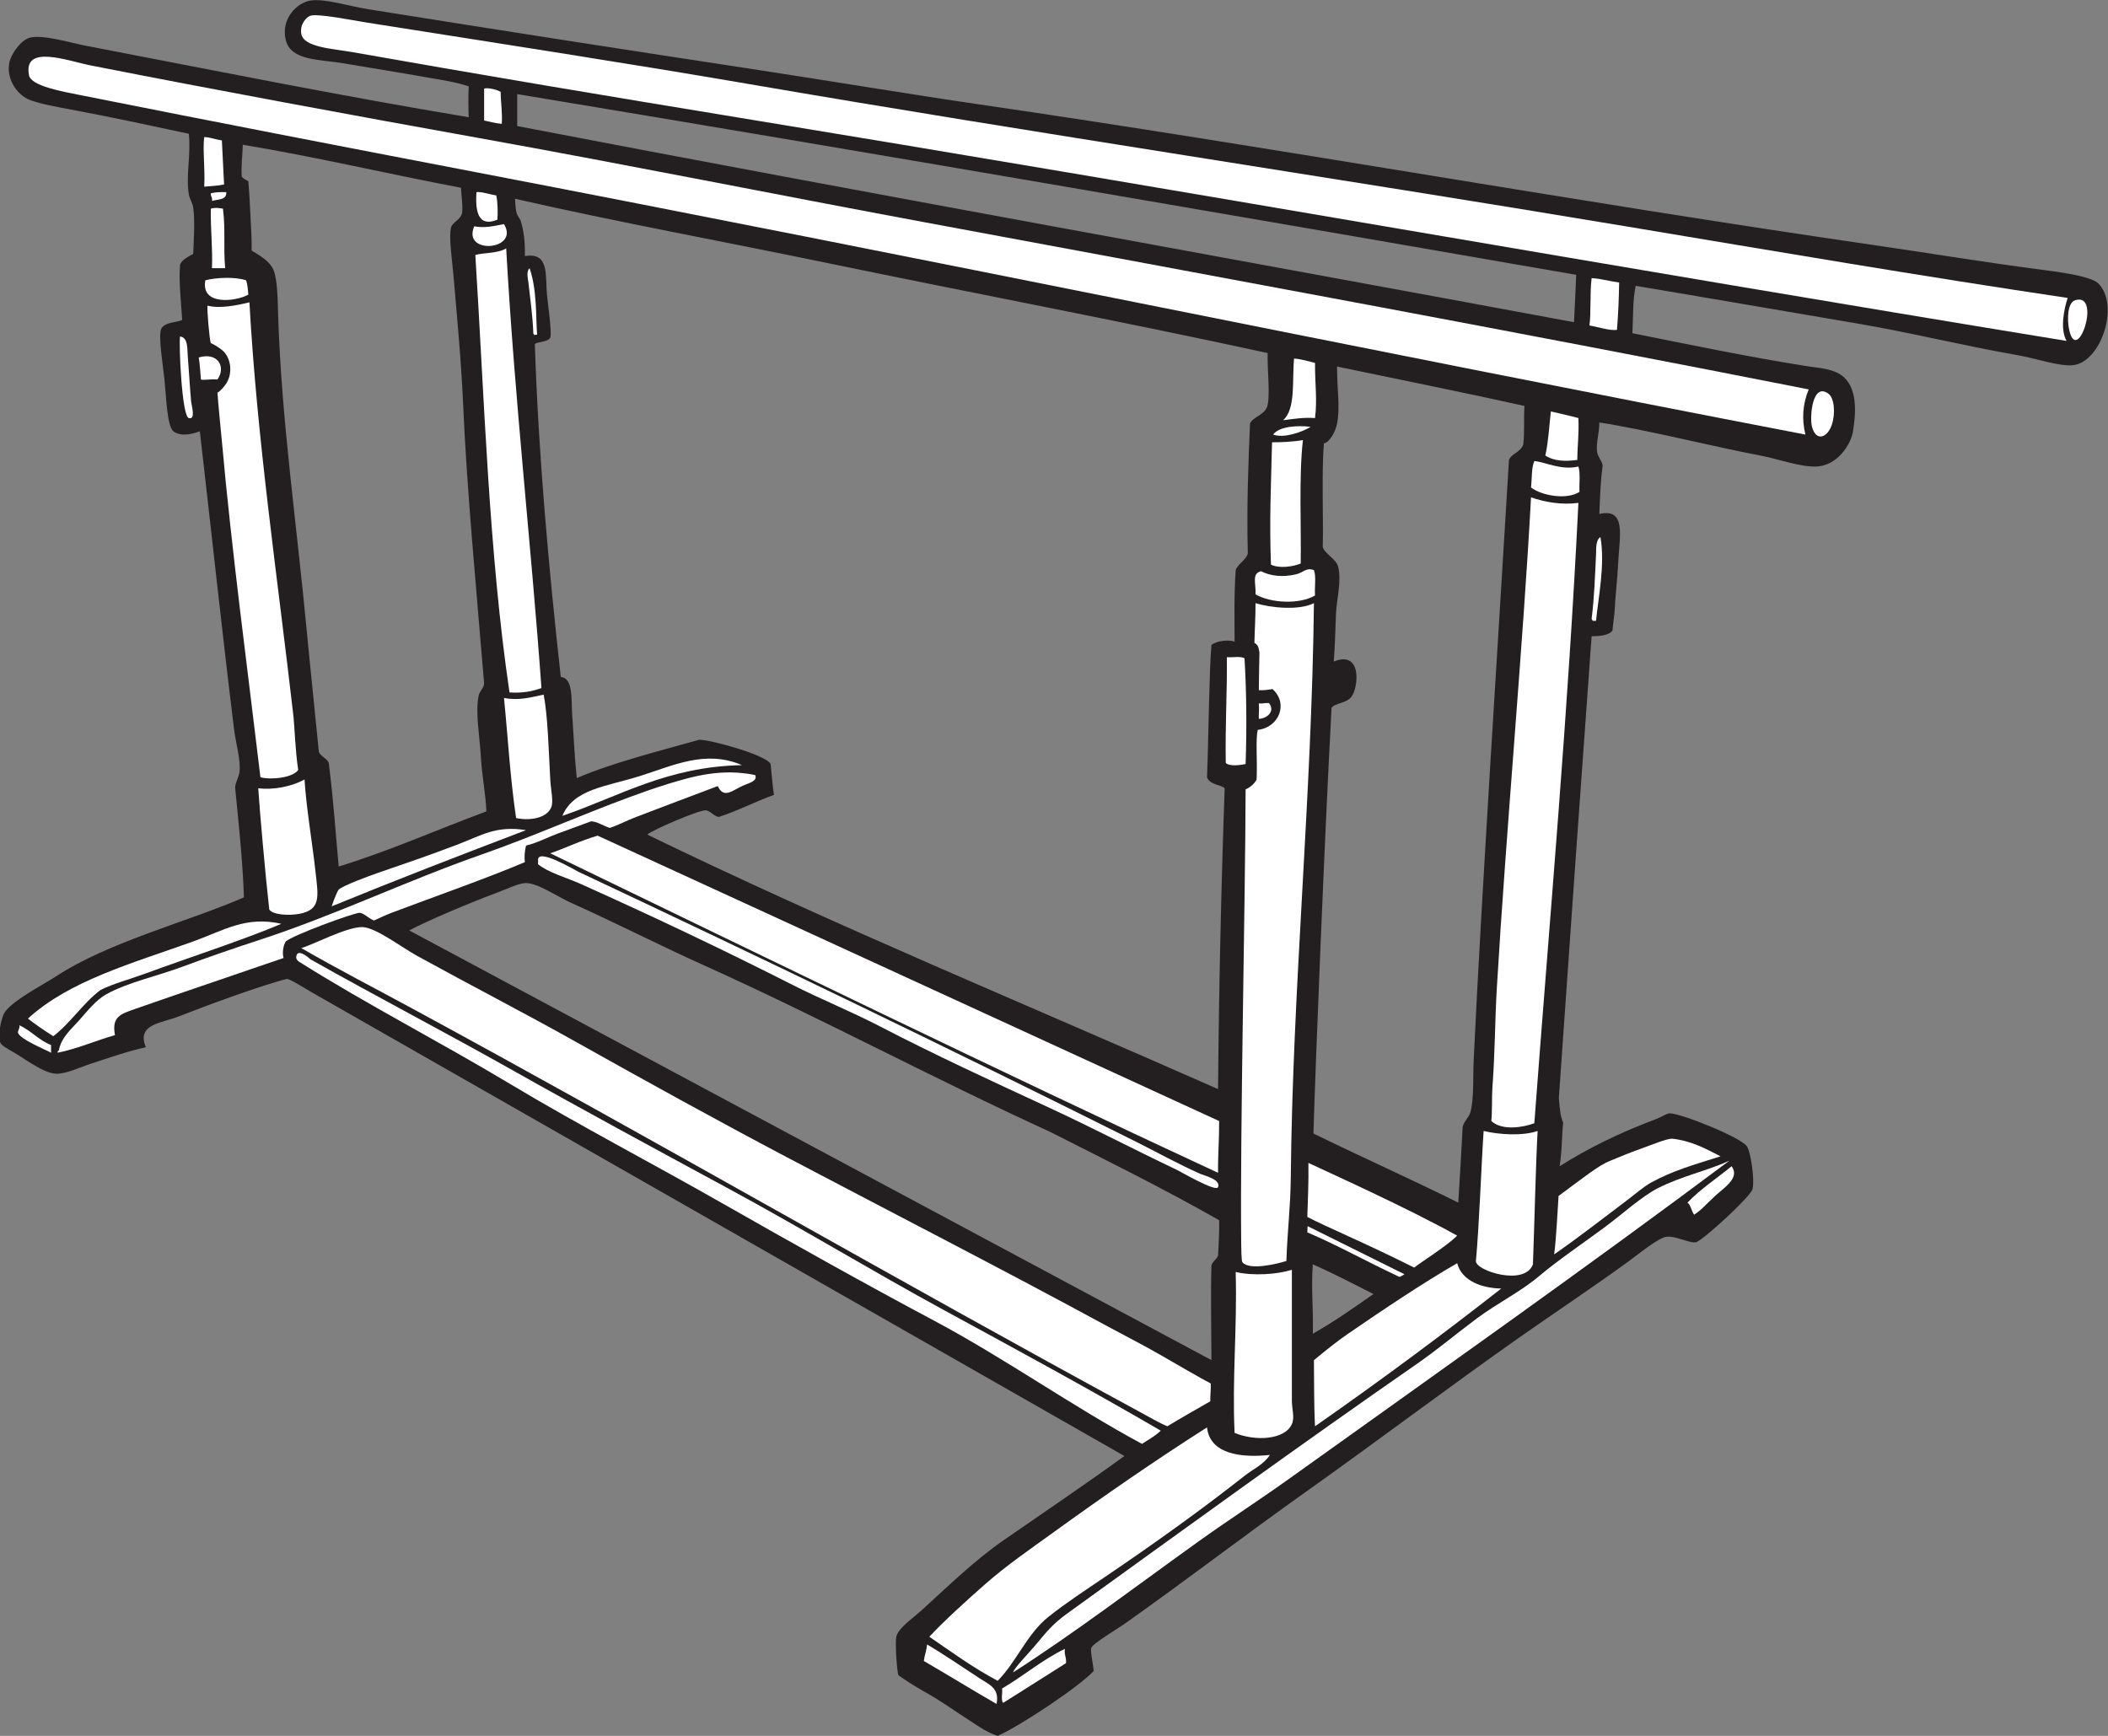 <?xml version="1.0" encoding="UTF-8" standalone="no"?>
<svg
   xmlns:dc="http://purl.org/dc/elements/1.1/"
   xmlns:cc="http://creativecommons.org/ns#"
   xmlns:rdf="http://www.w3.org/1999/02/22-rdf-syntax-ns#"
   xmlns:svg="http://www.w3.org/2000/svg"
   xmlns="http://www.w3.org/2000/svg"
   viewBox="0 0 824.947 679.387"
   height="679.387"
   width="824.947"
   xml:space="preserve"
   id="svg2"
   version="1.1"><rect x="0" y="0" width="824.947" height="679.387" fill="#808080" stroke="none"/><defs
     id="defs6" /><g
     transform="matrix(1.333,0,0,-1.333,0,679.387)"
     id="g10"><g
       transform="scale(0.1)"
       id="g12"><path
         id="path14"
         style="fill:#231f20;fill-opacity:1;fill-rule:evenodd;stroke:none"
         d="m 4695.32,3856.32 c 0.09,-32.88 -10.39,-59.46 -6.46,-87.36 1.87,-13.43 14.11,-25.27 16.18,-38.81 -5.68,-41.6 -7.6,-87.01 -9.72,-142.36 80.84,17.92 58.88,-65.56 55,-148.81 -2.18,-47.08 -8.35,-95.04 -9.71,-129.41 -0.88,-22.38 -5.6,-44.51 -6.59,-63.86 -10.47,-15.97 -43.99,-17.2 -61.34,-17.02 -27.82,-381.03 -67.31,-938.55 -96.22,-1355.59 2.89,-35.66 4.26,-52.83 12.71,-72.74 -4.99,-49.72 -2.12,-68.95 -10.31,-127.78 81.92,52.04 173.99,97.47 284.69,139.12 14.95,5.62 29.27,16.25 38.83,16.17 33.32,-0.26 208.58,-70.39 226.46,-97.05 10.34,-15.42 23.16,-94.69 16.17,-126.17 -8.38,-23.02 -135.24,-140.71 -164.99,-155.29 -19.11,-3.85 -60.58,19.27 -87.34,16.18 -23.94,-2.79 -79.61,-49.04 -110,-71.18 -104.29,-75.97 -219.4,-152.41 -320.28,-223.23 -203.22,-142.65 -418.77,-305.642 -630.86,-456.157 -176.66,-125.383 -339.52,-250.93 -524.1,-381.75 -32.16,-22.793 -97.84,-60.774 -103.52,-74.403 -3.91,-9.367 5.27,-45.656 6.82,-68.3 C 3170.03,145.879 2998.38,31.125 2928.93,0 c -34.54,11.973 -54.02,26.953 -77.64,42.062 -55.01,35.172 -82.06,56.824 -142.35,90.585 -22.81,12.774 -51.87,31.422 -71.17,45.293 -4.7,10.438 -10.31,95.653 -6.48,113.231 5.53,25.312 50.17,55.625 74.41,77.637 79.16,71.894 155.39,146.738 242.64,207.05 126.76,87.637 245.13,167.746 352.63,245.879 L 919.898,2180.51 c -26.699,15.29 -66.66,41.23 -77.648,42.05 -83.051,-21.04 -250.312,-83.73 -317.047,-110 -51.199,-20.15 -125.305,-22.16 -97.055,-90.59 -56.507,-12.75 -101.367,-28.95 -161.761,-48.51 -33.93,-11 -73.149,-30.91 -103.52,-29.12 -36.25,2.14 -90.625,44.32 -126.172,64.7 -7.949,4.55 -32.516,17.62 -35.59,25.88 -8.125,21.84 1.953,67.15 9.707,84.12 16.281,35.59 117.317,87.03 152.054,110 153.789,101.69 391.446,162.19 553.207,232.92 -3.394,104.59 -14.187,204.02 -25.879,323.52 1.504,15.63 11.309,29.88 12.942,45.29 3.832,36.14 -10.793,82.32 -16.172,126.18 -35.008,285.25 -65.68,573.08 -100.293,873.48 -13.113,-4.98 -53.59,-18.9 -77.649,0 -18.402,14.47 -21.265,102.12 -25.878,148.82 -4.555,46.16 -19.329,131.74 -9.707,152.05 9.55,20.16 47.691,18.74 61.468,25.89 -3.937,61.77 -10.121,112.38 -6.468,161.76 5.101,15.83 26.867,25.13 38.824,32.34 1.664,44.57 5.429,97.63 0,135.88 -1.946,13.71 -11.078,26.92 -12.942,38.83 -8.972,57.47 6.649,115.66 0,177.93 -108.379,23.2 -227.465,49 -346.168,71.17 -39.246,7.33 -87.445,15.66 -119.695,27.81 -37.004,13.95 -69.68,59.26 -61.465,108.07 4.363,25.97 33.434,66.5 58.234,74.41 36.863,11.74 120.148,-14.02 164.988,-22.65 379.441,-73.03 747.973,-147.32 1125.835,-210.28 -0.94,18.72 -1.67,60.77 0,90.58 -36.8,12.82 -80.19,18.89 -119.7,25.88 -86.9,15.38 -167.03,28.21 -249.11,42.06 -67.545,11.4 -153.431,6.87 -168.224,67.94 -15.543,64.16 34.902,111.42 74.406,116.46 42.59,5.44 109.278,-16.41 168.228,-25.88 382.84,-61.49 775.95,-122.09 1142.02,-177.93 213.46,-32.57 451.9,-72.31 643.79,-100.3 890.18,-129.81 1738.19,-283.97 2633.42,-414.09 157.37,-22.88 331.56,-51.58 507.93,-74.41 63.08,-8.17 133.88,-20.18 152.04,-38.82 62.7,-64.31 6.94,-230.34 -74.4,-239.41 -40.2,-4.47 -110.81,20.26 -161.76,29.12 -163.3,28.38 -315.07,66.73 -475.57,93.82 -224.9,37.95 -429.93,73.72 -647.04,110 -9.01,-40.6 -7.19,-92.02 -9.7,-139.12 169.92,-33.84 337.97,-69.21 514.39,-97.05 36.61,-5.78 79.44,-7.2 106.77,-32.35 41.27,-38 34.4,-111.27 25.87,-161.76 -5.03,-29.84 -41.75,-99.32 -110,-100.29 -48.43,-0.69 -107.91,22.17 -161.75,32.35 -140.32,26.54 -333.31,75.71 -472.34,97.06 z M 1518.4,4726.57 c 0,31.28 0,62.55 0,93.82 1014.98,-168.37 2082.8,-352.39 3108.98,-530.57 -2.2,-46.31 -3.75,-93.3 -6.46,-139.1 -1024.34,190.22 -2075.1,378.3 -3102.52,575.85 z M 1201.35,2364.9 c 51.6,27.59 177.01,80.94 255.58,110 31.07,11.51 66.29,29.18 87.35,29.12 34.71,-0.1 92.84,-40.37 132.64,-58.24 130.8,-58.7 260.18,-124.96 384.98,-181.17 353.76,-159.3 663.22,-327.25 1022.31,-491.74 171.66,-87.12 326.12,-162.99 494.99,-258.81 0.64,-26.35 -1.21,-71.03 -3.24,-103.52 -3.6,-11.79 -15.82,-16.3 -19.41,-29.11 -2.48,-89.25 -0.3,-188.81 0,-278.13 l -2355.2,1261.6 z m 2652.83,-980.25 c 65.98,-29.64 123.09,-59.37 177.94,-87.35 -57.77,-40.37 -115.21,-81.05 -177.94,-116.46 1.86,73.07 -5.38,135.25 0,203.81 z m 61.47,1769.64 c 3.66,48.18 4.65,92.45 6.47,139.11 1.74,44.64 16.95,95.88 6.47,139.11 -5.58,23.02 -39.1,37.53 -45.29,58.23 2.3,84.54 -3.75,209.01 3.23,304.11 15.77,2.38 33.76,32.2 38.82,58.23 9.59,49.31 -0.4,100.29 0,167.39 195.07,-40.74 375.84,-76.9 549.98,-115.63 -2.37,-47.5 1.01,-71.61 -3.23,-113.23 -8.29,-23.52 -35.72,-27.02 -42.06,-45.29 -30.44,-509.46 -80.42,-1274.39 -103.52,-1759.92 -2.52,-52.79 1.25,-115.5 -9.71,-155.29 -4.06,-14.79 -18.6,-26.29 -22.65,-42.06 -3.8,-73.12 -7.9,-139.98 -12.94,-223.23 -145.28,71.79 -277.18,130.51 -425.24,202.82 5.74,199.63 32.54,867.24 53.2,1249.77 10.45,14.69 42.61,12.45 58.23,32.35 20.9,26.61 32.06,138 -51.76,103.53 z M 1511.93,4513.05 c 305.84,-69.57 608.82,-124.69 912.31,-187.64 432.4,-89.68 872.28,-172.65 1297.3,-265.28 -1.63,-48 9.64,-136.1 -3.23,-161.75 -10.51,-20.94 -41.33,-27.44 -48.54,-45.3 -4.79,-116.62 -10.06,-240.92 -6.46,-381.75 -4.25,-17.6 -30.6,-31.93 -35.58,-48.53 -5.19,-78.64 -3.24,-149.36 -3.24,-210.28 -15.29,6.78 -53.97,3.01 -67.94,-9.71 -6.6,-71.15 -8.49,-277.22 -12.94,-388.22 7.99,-22.8 43.87,-22.38 51.76,-32.34 -10.19,-286.09 -17.1,-598.81 -19.41,-883.21 -560.07,247.65 -1132.36,483.07 -1675.82,747.33 15.38,13.54 151.29,72.11 171.47,71.17 13.03,-0.61 25.68,-18.68 38.82,-19.41 55.06,17.76 107.21,45.19 161.76,64.7 -4.14,25.66 -6.39,58.87 -9.71,90.58 -12.85,26.82 -179.27,72.43 -210.28,71.18 -111.13,-31.5 -254.11,-67.09 -358.88,-112.4 -5.8,50.98 -8.84,120.43 -13.77,190.88 -2.69,38.38 3.66,103.27 -33.2,105.92 -35.53,321.99 -65.46,650.16 -76.19,977.02 4.59,7.49 38.86,5.65 45.29,19.42 5.49,11.73 -7.57,103.6 -9.7,126.16 -5.42,57.42 7.7,125.17 -64.7,113.23 0.43,45.34 -3.43,74.39 -12.84,105.1 -9.76,17.81 -13.48,12.33 -16.28,63.13 z m -802.321,64.71 c -1.871,34.22 2.27,62.43 3.235,93.82 212.793,-34.95 419.426,-84.26 640.556,-126.17 1.07,-27.76 5.92,-47.46 3.24,-74.41 -5.65,-21.28 -28.16,-26.08 -32.35,-42.06 -7.14,-27.28 2.43,-89.79 6.47,-135.88 11.27,-128.61 23.43,-258.83 29.12,-388.22 10.83,-246.55 37.01,-520.02 61.46,-815.25 -1.57,-14.41 -13.41,-21.77 -16.17,-35.6 -10.03,-50.23 3.27,-120.33 6.47,-177.93 3.22,-58.2 14.82,-113.99 16.18,-161.75 -144.88,-53.56 -281.84,-115.02 -433.519,-161.77 -8.035,86.8 -14.516,187.31 -29.113,304.11 -4.696,13.08 -23.571,19.14 -29.118,32.35 -8.164,86.15 -27.511,269.91 -35.586,355.87 -30.039,319.66 -74.601,621.05 -84.117,931.73 -1.176,38.32 -1.539,96.81 -12.937,126.17 -9.563,24.63 -36.426,41.63 -64.707,58.23 1.047,28.69 -1.914,66.32 -3.235,97.06 -1.679,39.06 -3.703,75.65 -6.468,106.76 -7.321,3.46 -14.231,7.34 -19.411,12.94 v 0" /><path
         id="path16"
         style="fill:#ffffff;fill-opacity:1;fill-rule:nonzero;stroke:none"
         d="m 56.105,2086.69 c 35.168,-15.53 57.222,-44.14 93.817,-58.23 0,-7.55 0,-15.11 0,-22.66 -17.211,9.63 -90.254,39.14 -97.047,58.24 -1.93,5.41 8.031,17.65 3.231,22.65 v 0" /><path
         id="path18"
         style="fill:#ffffff;fill-opacity:1;fill-rule:nonzero;stroke:none"
         d="m 169.336,2005.8 c -0.527,3.77 0.715,5.76 3.23,6.48 7.497,39.63 37.606,63.4 61.473,90.57 22.734,25.9 48.66,58.3 77.645,74.42 63.007,35.03 147.054,52.61 223.226,80.87 75.293,27.95 151.574,54.32 223.227,77.65 228.176,74.31 431.913,173.62 656.743,252.34 148.57,52.03 285.42,113.63 433.5,168.23 35.21,12.98 75.39,27.2 113.24,38.82 78.12,24 159.05,45.75 255.57,25.89 7.4,-18.92 -18.98,-22.92 -38.81,-32.36 -30.7,-14.61 -53.75,-37 -71.18,0 -78.67,-29.37 -153.96,-58.16 -239.4,-90.58 -25.89,-9.83 -51.45,-23.51 -77.65,-32.35 -20.35,6.81 -37.51,19.17 -54.99,19.41 -40.5,-15.19 -67.5,-24.59 -97.06,-35.59 -31.83,-11.83 -59.76,-27.32 -93.82,-35.58 -4,-15.6 -5.41,-35.43 -3.23,-48.53 -113.63,-48.19 -260.64,-99.35 -391.46,-148.82 -18.81,-7.11 -36.11,-15.95 -51.76,-22.65 -18.52,7.91 -29.08,21.44 -42.06,22.65 -19.91,-0.89 -196.782,-65.99 -216.754,-84.11 -8.578,-12.97 -10.453,-37.24 -6.473,-48.54 -127.602,-44.13 -290.77,-98.82 -433.512,-148.81 -44.019,-15.41 -71.941,-22.66 -61.468,-77.65 -57.075,-16.25 -107.45,-39.2 -168.227,-51.76 v 0" /><path
         id="path20"
         style="fill:#ffffff;fill-opacity:1;fill-rule:nonzero;stroke:none"
         d="m 3407.73,896.152 c -15.71,-15.578 -36.38,-26.172 -55,-38.828 -206.47,111.211 -399.71,249.526 -611.44,362.346 -208.33,110.98 -416.76,227.85 -624.39,346.16 -207.27,118.1 -417.72,227.33 -621.14,349.38 -204.58,122.76 -416.6,231.29 -614.69,355.88 -3.929,2.46 -16.015,8.77 -9.703,22.64 7.594,16.66 40.988,-14.15 38.821,-12.93 198.212,-111.8 403.702,-218.7 595.272,-326.76 209.54,-118.18 428.78,-236.47 637.32,-349.39 213,-115.33 419.49,-240.92 630.86,-355.87 213.45,-116.08 425.71,-231.18 634.09,-352.628 v 0" /><path
         id="path22"
         style="fill:#ffffff;fill-opacity:1;fill-rule:nonzero;stroke:none"
         d="m 884.309,2313.14 c 30.07,7.37 136.491,64.2 181.161,61.47 39.31,-2.39 114.13,-59.67 158.53,-84.1 156.09,-85.9 316.25,-168.45 465.86,-252.35 204.13,-114.48 414.28,-230.6 621.15,-339.69 316.24,-166.76 627.43,-325.94 944.67,-498.22 48.17,-26.16 99.43,-51.87 155.29,-84.12 39.09,-22.56 112.26,-65.26 143.54,-81.44 1.01,-13.01 -1.76,-34.08 -1.4,-52.327 -25.55,-14.793 -85.56,-48.554 -125.97,-73.281 -22.54,9.082 -52.75,26.809 -80.88,42.063 -718.33,389.535 -1421.23,796.905 -2135.21,1184.065 -110.16,59.74 -219.046,115.88 -326.741,177.93 v 0" /><path
         id="path24"
         style="fill:#ffffff;fill-opacity:1;fill-rule:nonzero;stroke:none"
         d="m 6070.27,4221.89 c -9.71,-28.6 -23.6,-90.66 -3.24,-126.17 -1304.72,213.19 -2600.98,442.85 -3904.84,656.74 -375.37,61.57 -751.29,124.56 -1125.83,190.88 -58.911,10.41 -146.348,14.02 -152.051,54.98 -4.094,29.41 16.621,48.13 25.879,51.77 20.628,8.12 123.812,-12.91 164.992,-19.41 372.27,-58.79 773.88,-120.65 1125.84,-181.17 840.68,-144.56 1712.78,-273.92 2571.95,-417.34 432.73,-72.23 866.32,-146.19 1297.3,-210.28 z M 5310,3953.37 c -17.97,-43.66 -20.67,-86.91 -9.71,-132.64 -1278.19,245.97 -2613.81,522.82 -3917.77,773.2 -373.82,71.78 -759.278,146.16 -1145.247,223.23 -52.832,10.55 -145.828,26.7 -152.046,58.23 -18.391,93.16 114.121,42.28 181.16,29.12 375.754,-73.78 771.983,-146.99 1142.013,-213.53 433.24,-77.89 873.5,-166.49 1300.54,-245.86 889.2,-165.3 1742.26,-322.3 2601.06,-491.75 v 0" /><path
         id="path26"
         style="fill:#ffffff;fill-opacity:1;fill-rule:nonzero;stroke:none"
         d="m 1579.86,2568.72 c -6.61,42.25 105.98,-25.89 119.7,-32.35 549.01,-258.17 1095.91,-522.2 1636.99,-792.61 58.47,-29.22 121.75,-64.56 187.65,-93.82 10.42,-4.64 60.82,-15.96 51.76,-38.83 -6.05,-15.25 -107.52,44.43 -122.94,51.76 -134.69,64.13 -247.45,123.57 -372.04,181.18 -168.21,77.77 -340.81,157.62 -498.21,239.41 -81.91,42.55 -173.18,79.6 -252.34,119.7 -206.54,104.61 -404.32,198.83 -624.39,297.62 -42.25,18.98 -96.84,34.14 -126.18,58.24 -0.94,0.78 0.22,8.34 0,9.7 z M 3838.91,1496.58 c 26.93,-13.53 260.65,-129.24 284.3,-141.13 -3.65,-2.22 -7.35,-5.01 -14.54,-7.95 -101.67,47.7 -177.12,90.78 -270.66,130.98 0,3.24 0.9,14.87 0.9,18.1 v 0" /><path
         id="path28"
         style="fill:#ffffff;fill-opacity:1;fill-rule:nonzero;stroke:none"
         d="m 1651.04,2701.36 c 32.83,78.56 127.32,85.57 226.46,116.47 97.32,30.33 192.98,78.73 300.88,32.35 -221.04,-4.34 -359.24,-91.53 -527.34,-148.82 z M 81.988,2106.09 c 122.282,111.62 304.305,161.55 485.274,226.47 89.633,32.16 153.832,75.51 258.812,51.76 -114.101,-48.28 -268.379,-97.82 -397.926,-145.58 -47.136,-17.38 -96.527,-30.17 -132.64,-48.53 -49.254,-35.85 -88.922,-97.89 -139.113,-135.87 -29.332,18.48 -55.688,36.97 -74.407,51.75 z M 1544.28,2659.31 c -191.43,-72.79 -381.98,-146.44 -569.385,-223.22 -4.832,-8.26 13.578,42.43 19.406,48.52 11.179,11.7 93.379,41.68 113.229,48.53 85.06,29.36 149.07,50.95 236.17,84.11 68.95,26.25 112.7,56.41 200.58,42.06 v 0" /><path
         id="path30"
         style="fill:#ffffff;fill-opacity:1;fill-rule:nonzero;stroke:none"
         d="m 3841.24,1682.29 c 53.27,-25.19 285.65,-129.52 436.75,-213.52 -34.24,-33.5 -104.73,-76.38 -126.17,-93.83 -149.59,75 -254.51,117.69 -313.81,148.83 1.67,54.96 4.05,96.39 3.23,158.52 z m -2225.79,909.08 c 42.6,14.41 89.32,37.44 139.11,51.76 l 1824.64,-837.9 c 0.16,-61.82 -3.86,-96.52 -3.24,-152.05 -659.73,306.5 -1309.36,623.11 -1960.51,938.19 v 0" /><path
         id="path32"
         style="fill:#ffffff;fill-opacity:1;fill-rule:nonzero;stroke:none"
         d="m 4355.64,1776.11 c 45.1,-10.9 114.59,-15.36 158.51,0 -5.65,-103.43 -8.77,-255.28 -13.77,-391.46 -23.96,-65.94 -169.93,-18.27 -167.39,9.71 10.08,110.48 15.67,278.21 22.65,381.75 z M 758.137,2782.25 c 41.984,-5.3 96.687,4.02 135.879,25.88 5.007,-82.19 22.707,-184.27 32.347,-271.76 7.813,-70.91 17.168,-111.06 -48.527,-122.93 -28.172,-5.09 -76.547,-3.67 -87.348,12.94 -11.425,101.21 -28.277,291.22 -32.351,355.87 z m 721.433,265.27 c 43.87,-8.73 80.01,2.17 116.48,9.71 12.38,-64.12 14.43,-159.29 19.4,-249.1 1.82,-32.68 9.84,-63.59 3.24,-80.88 -12.56,-32.94 -63.34,-41.14 -103.53,-32.36 -18.32,125.75 -23.18,229.15 -35.59,352.63 z M 3627.73,1362.01 c 50.83,-11.69 120.64,-7.39 164.98,6.47 -0.18,-119.82 -0.12,-275.37 0,-384.984 0.04,-24.121 8.68,-48.547 0,-67.937 -21.03,-46.938 -108.14,-50.825 -168.22,-25.891 -7.42,162.952 7.81,302.972 3.24,472.342 v 0" /><path
         id="path34"
         style="fill:#ffffff;fill-opacity:1;fill-rule:nonzero;stroke:none"
         d="m 4494.75,3636.33 c 39.68,-13.59 88.38,-22.76 139.11,-16.18 -30.12,-617.04 -82.84,-1200.45 -129.41,-1821.4 -31.09,-11.52 -93.69,-23.27 -126.17,6.48 2.91,31.43 1.11,71.59 3.24,100.28 7.76,104.39 7.11,192.28 12.93,291.17 26.79,454.65 78.13,1021.06 100.3,1439.65 z M 732.258,4208.95 c 22.355,-403.77 82.293,-805.88 129.402,-1216.42 2.57,-22.41 5.317,-101.92 13.774,-156.24 -13.954,-22.7 -79.657,-30.26 -110.829,-21.7 -35.281,296.77 -85.25,671.36 -113.226,986.73 -4.106,46.18 -10.102,99.24 -12.945,142.35 10.437,6.37 18.109,16.9 22.644,22.64 21.692,27.39 20.113,75.23 -6.465,100.29 -7.136,6.72 -26.668,19.28 -35.59,22.65 -4.074,7.34 -12.066,103.89 -9.707,109.99 37.664,-9.58 89.606,1.67 122.942,9.71 z m 663.202,139.11 c 22.78,6.83 67.17,4.29 90.59,19.4 24.85,-445.05 72.4,-858.55 103.52,-1290.82 -25.8,-9.78 -55.68,-15.49 -93.81,-12.94 -61.06,414.41 -73.59,861.59 -100.3,1284.36 z M 3692.42,2953.71 c 62.24,6.9 91.32,77.17 43.26,119.93 -12.9,-2.2 -24.34,-4.05 -40.03,-3.46 0.22,43.38 1.24,72.49 1.8,110.89 -2.14,10.88 -2.27,21.52 -14.74,28.22 0.54,34.07 3.48,75.13 3.24,116.46 45.37,-14 128.12,-21.91 171.46,0 -6.43,-572.54 -62.53,-1125.29 -67.93,-1685.52 -0.85,-88.21 -9.99,-157.97 -12.94,-245.87 -25.67,-7.98 -109.27,-29.2 -129.41,-3.23 -2.58,3.32 -3.11,44.31 -3.24,54.99 -3.51,332.83 11.97,985.66 12.95,1332.88 13.89,5.99 26.68,17.36 32.35,29.13 2.47,60.4 -3.4,116.12 3.23,145.58 v 0" /><path
         id="path36"
         style="fill:#ffffff;fill-opacity:1;fill-rule:nonzero;stroke:none"
         d="m 4562.69,1413.77 c 5.81,40.02 10.49,137.62 12.94,171.46 75.42,55.61 116.14,89.05 152.05,103.53 29.44,11.88 53.78,22.63 90.58,35.6 29.3,10.3 73.8,29.12 90.59,29.11 56.93,-6.09 100.61,-30.56 142.34,-51.77 -80.89,-25.65 -140.51,-42.29 -203.46,-76.81 -22.5,-12.35 -48.01,-34.97 -71.53,-52.6 -68.15,-51.09 -143.89,-110.6 -213.51,-158.52 z M 3543.61,905.852 c 8.01,-78.262 99.71,-90.079 184.4,-80.879 -17.37,-27.871 -49.12,-41.504 -74.4,-61.477 -128.16,-101.164 -271.87,-203.516 -410.88,-297.629 -56.08,-37.976 -113.84,-75.699 -164.98,-116.465 -62.81,-50.066 -93.31,-131.754 -148.82,-187.644 -71.78,38.23 -135.58,84.426 -200.58,129.414 41.92,45.273 111.17,108.086 164.99,155.293 61.91,54.297 131.02,101.789 200.58,152.051 143.31,103.535 296.33,209.773 449.69,307.336 z m 734.38,482.038 c 14.24,-53.71 74.53,-73.35 129.4,-74.41 -172.42,-134.98 -350.54,-267.5 -546.74,-404.398 -3.12,52.512 -2.65,140.408 -3.24,194.118 44.71,37.14 75.18,60.35 100.3,77.64 103.84,71.39 220.84,149.68 320.28,207.05 v 0" /><path
         id="path38"
         style="fill:#ffffff;fill-opacity:1;fill-rule:nonzero;stroke:none"
         d="m 4666.21,4141.01 c 5.12,34.24 0.99,95.57 6.47,139.11 29.49,-1.78 53.03,-9.51 80.87,-12.94 -1.03,-49.36 -2.41,-88.09 -6.46,-139.11 -21.63,-2.76 -55.53,8.78 -80.88,12.94 z M 599.613,4694.22 c 19.828,-0.66 33.352,-7.63 51.766,-9.7 1.742,-43.55 4.719,-85.86 6.465,-129.41 -17.555,-4.02 -38.457,-4.68 -58.231,-6.48 2.731,58.01 -4.996,109.94 0,145.59 z m 19.407,-210.28 c 12.226,4.23 28.351,1.53 35.593,0 8.004,-65.89 0.637,-109.82 6.465,-174.7 -12.937,0 -25.879,0 -38.816,0 2.508,61.83 -4.586,114.04 -3.242,174.7 z m -16.168,-210.29 c 31.425,8.5 88.695,10.66 119.699,0 4.179,-11.99 5.277,-27.07 6.469,-42.06 -36.165,-20.26 -140.274,-33.45 -126.168,42.06 z m 16.168,255.58 c 12.996,3.18 28.39,3.97 45.296,3.23 1.477,-24.12 -25.128,-20.16 -42.054,-25.88 2.586,11.22 -4.821,12.44 -3.242,22.65 z m 773.21,-97.06 c 32.87,-5.63 54.47,0.47 87.34,6.47 47.29,-77.28 -123.71,-91.12 -87.34,-6.47 z m 6.47,100.29 c 13.03,2.38 39.94,-6.81 58.23,-9.7 4.59,-19.58 4.78,-55.65 3.24,-71.17 -60.23,-24.43 -64.45,31.67 -61.47,80.87 z m 22.64,304.11 c 11.16,3.47 37.25,-2.84 48.54,-9.71 0.16,-32.18 5.42,-59.28 3.23,-93.82 -18.97,1.53 -34.66,6.32 -51.77,9.71 0,31.27 0,62.55 0,93.82 z M 3857.41,3422.8 c 7.13,-18.76 1.4,-50.36 3.24,-74.4 -45.79,-27.25 -131.19,-22.39 -174.7,3.23 1.72,33.64 -12.01,60.48 16.18,67.94 28.72,-14.94 64.8,-17.56 100.29,-9.71 27.46,6.08 30.35,21.47 54.99,12.94 z m -122.93,375.28 c 25.05,-0.21 61.65,1.47 90.59,6.47 -12.2,-108.67 -4.61,-254.1 -6.48,-362.33 -21.78,-9.25 -63.18,-15.51 -87.35,-3.24 -4.72,129.34 -0.11,225.51 3.24,359.1 z m 3.23,22.65 c 17.43,24.66 73.81,27.55 110,22.65 -25.85,-15.78 -77.81,-34.11 -110,-22.65 z m 29.13,42.06 c 37.92,33.26 25.99,116.33 32.35,181.17 23.07,-1.74 41.5,-8.1 61.46,-12.94 -0.34,-64.63 6.92,-106.78 0,-161.76 -35.71,2.28 -64.15,-2.72 -93.81,-6.47 z m 727.91,-197.34 c 3.03,26.08 0.9,57.32 9.7,77.63 34.18,-3.53 78.84,-27.99 129.41,-16.17 6.41,-19.47 1.89,-49.87 3.23,-74.41 -38.81,-25.01 -112.95,-10.1 -142.34,12.95 z m 42.05,93.81 c 8.94,39.59 11.26,85.8 16.19,129.4 27.1,-6.3 54.57,-12.27 80.87,-19.4 1.99,-50.64 -2.97,-79.16 -3.25,-122.94 -34.93,-4.71 -67.97,-3.96 -93.81,12.94 v 0" /><path
         id="path40"
         style="fill:#ffffff;fill-opacity:1;fill-rule:nonzero;stroke:none"
         d="m 4698.55,3519.86 c 14.38,-81.8 -7,-182.08 -12.92,-245.88 -3.25,0 -6.48,0 -9.72,0 -0.61,2.62 -3.24,3.23 -3.23,6.48 7.86,60.5 9.84,125.44 12.95,187.64 0.76,15.37 -1.85,42.48 12.92,51.76 z m -3143.82,789.2 c 22.01,-62.34 18.34,-143.85 22.03,-194.72 -2.54,-0.42 -5.08,-0.85 -7.63,-1.27 -0.82,1.97 -2.96,2.1 -3.38,4.65 -1.74,48.53 -8.7,99.79 -14.39,149.02 -1.43,12.18 -7.01,33.12 3.37,42.32 z M 528.438,4108.66 c 24.003,-2.27 21.156,-36.68 22.648,-55 3.641,-44.7 5.496,-83.6 9.707,-132.64 1.457,-17.03 14.816,-57.09 -6.473,-51.76 -20.57,5.14 -29.379,214.29 -25.882,239.4 z m 55,-61.47 c 56.519,16.62 80.792,-28.44 54.996,-64.7 -17.055,1.83 -40.852,-2.79 -48.532,0 -1.996,21.72 -2.925,44.52 -6.464,64.7 z M 3601.84,3167.23 c 16.77,-1.56 40.14,3.49 51.77,-3.24 5.45,-90.49 7.19,-198.4 3.23,-310.58 -15.98,-3.26 -47.16,-7.59 -58.23,3.24 -1.81,118.08 4.2,202.98 3.23,310.58 z m 93.81,-135.88 c 12.87,-1 16.86,2.07 29.73,1.07 19.29,-23.95 -5.44,-45.44 -29.73,-46.37 -0.88,13.98 1.66,25.4 0,45.3 v 0" /><path
         id="path42"
         style="fill:#ffffff;fill-opacity:1;fill-rule:nonzero;stroke:none"
         d="m 6073.5,4134.54 c -3.47,19.3 -6.04,73.37 19.41,80.88 79.23,23.38 2.54,-202.65 -19.41,-80.88 z m -753.79,-291.16 c -7.44,27.56 0.42,132.98 48.53,97.05 16.93,-12.64 20.72,-57.62 9.7,-90.58 -12.94,-38.76 -46.28,-50.75 -58.23,-6.47 v 0" /><path
         id="path44"
         style="fill:#ffffff;fill-opacity:1;fill-rule:nonzero;stroke:none"
         d="m 2974.45,186.543 c 1.18,11.074 46.09,56.719 64.48,78.75 34.2,40.977 51.6,63.359 93.82,93.809 341.51,246.425 681.12,493.378 1028.77,734.398 58.49,40.53 116.14,89.14 174.7,132.63 59.75,44.38 127.67,77.81 181.17,122.93 55.34,46.68 122,91.7 190.87,142.35 54.7,40.24 109.45,91.32 158.53,116.47 69.42,35.59 143.99,50.81 210.28,80.88 C 4651.63,1370.87 4217.98,1065.06 3783.01,753.809 3696.68,692.023 3606.95,634.172 3520.96,572.629 3343.89,445.918 3154.24,301.621 2974.45,186.543 Z m -252.57,81.984 c 44.93,-26.711 101.01,-64.394 155.28,-100.293 26.14,-17.289 57.8,-27.539 48.53,-74.406 C 2853.71,135.07 2783.87,178.445 2712.17,220 c 2.19,17.227 7.97,30.84 9.71,48.527 z M 2945.1,97.062 c -7.44,7.657 -1.16,29.032 -3.23,42.059 63.27,37.012 116.9,83.672 184.41,116.453 -2.47,-17.547 5.11,-25.066 3.23,-42.047 C 3067.78,174.973 3006.99,135.469 2945.1,97.062 Z M 5083.55,1672.58 c 25.34,-33.99 -20.8,-61.97 -48.53,-87.35 -23.77,-21.75 -38.8,-40.51 -61.47,-55 -9.3,13.84 -9.19,27.48 -19.42,35.59 38.49,40.25 86.33,71.13 129.42,106.76 v 0" /></g></g></svg>